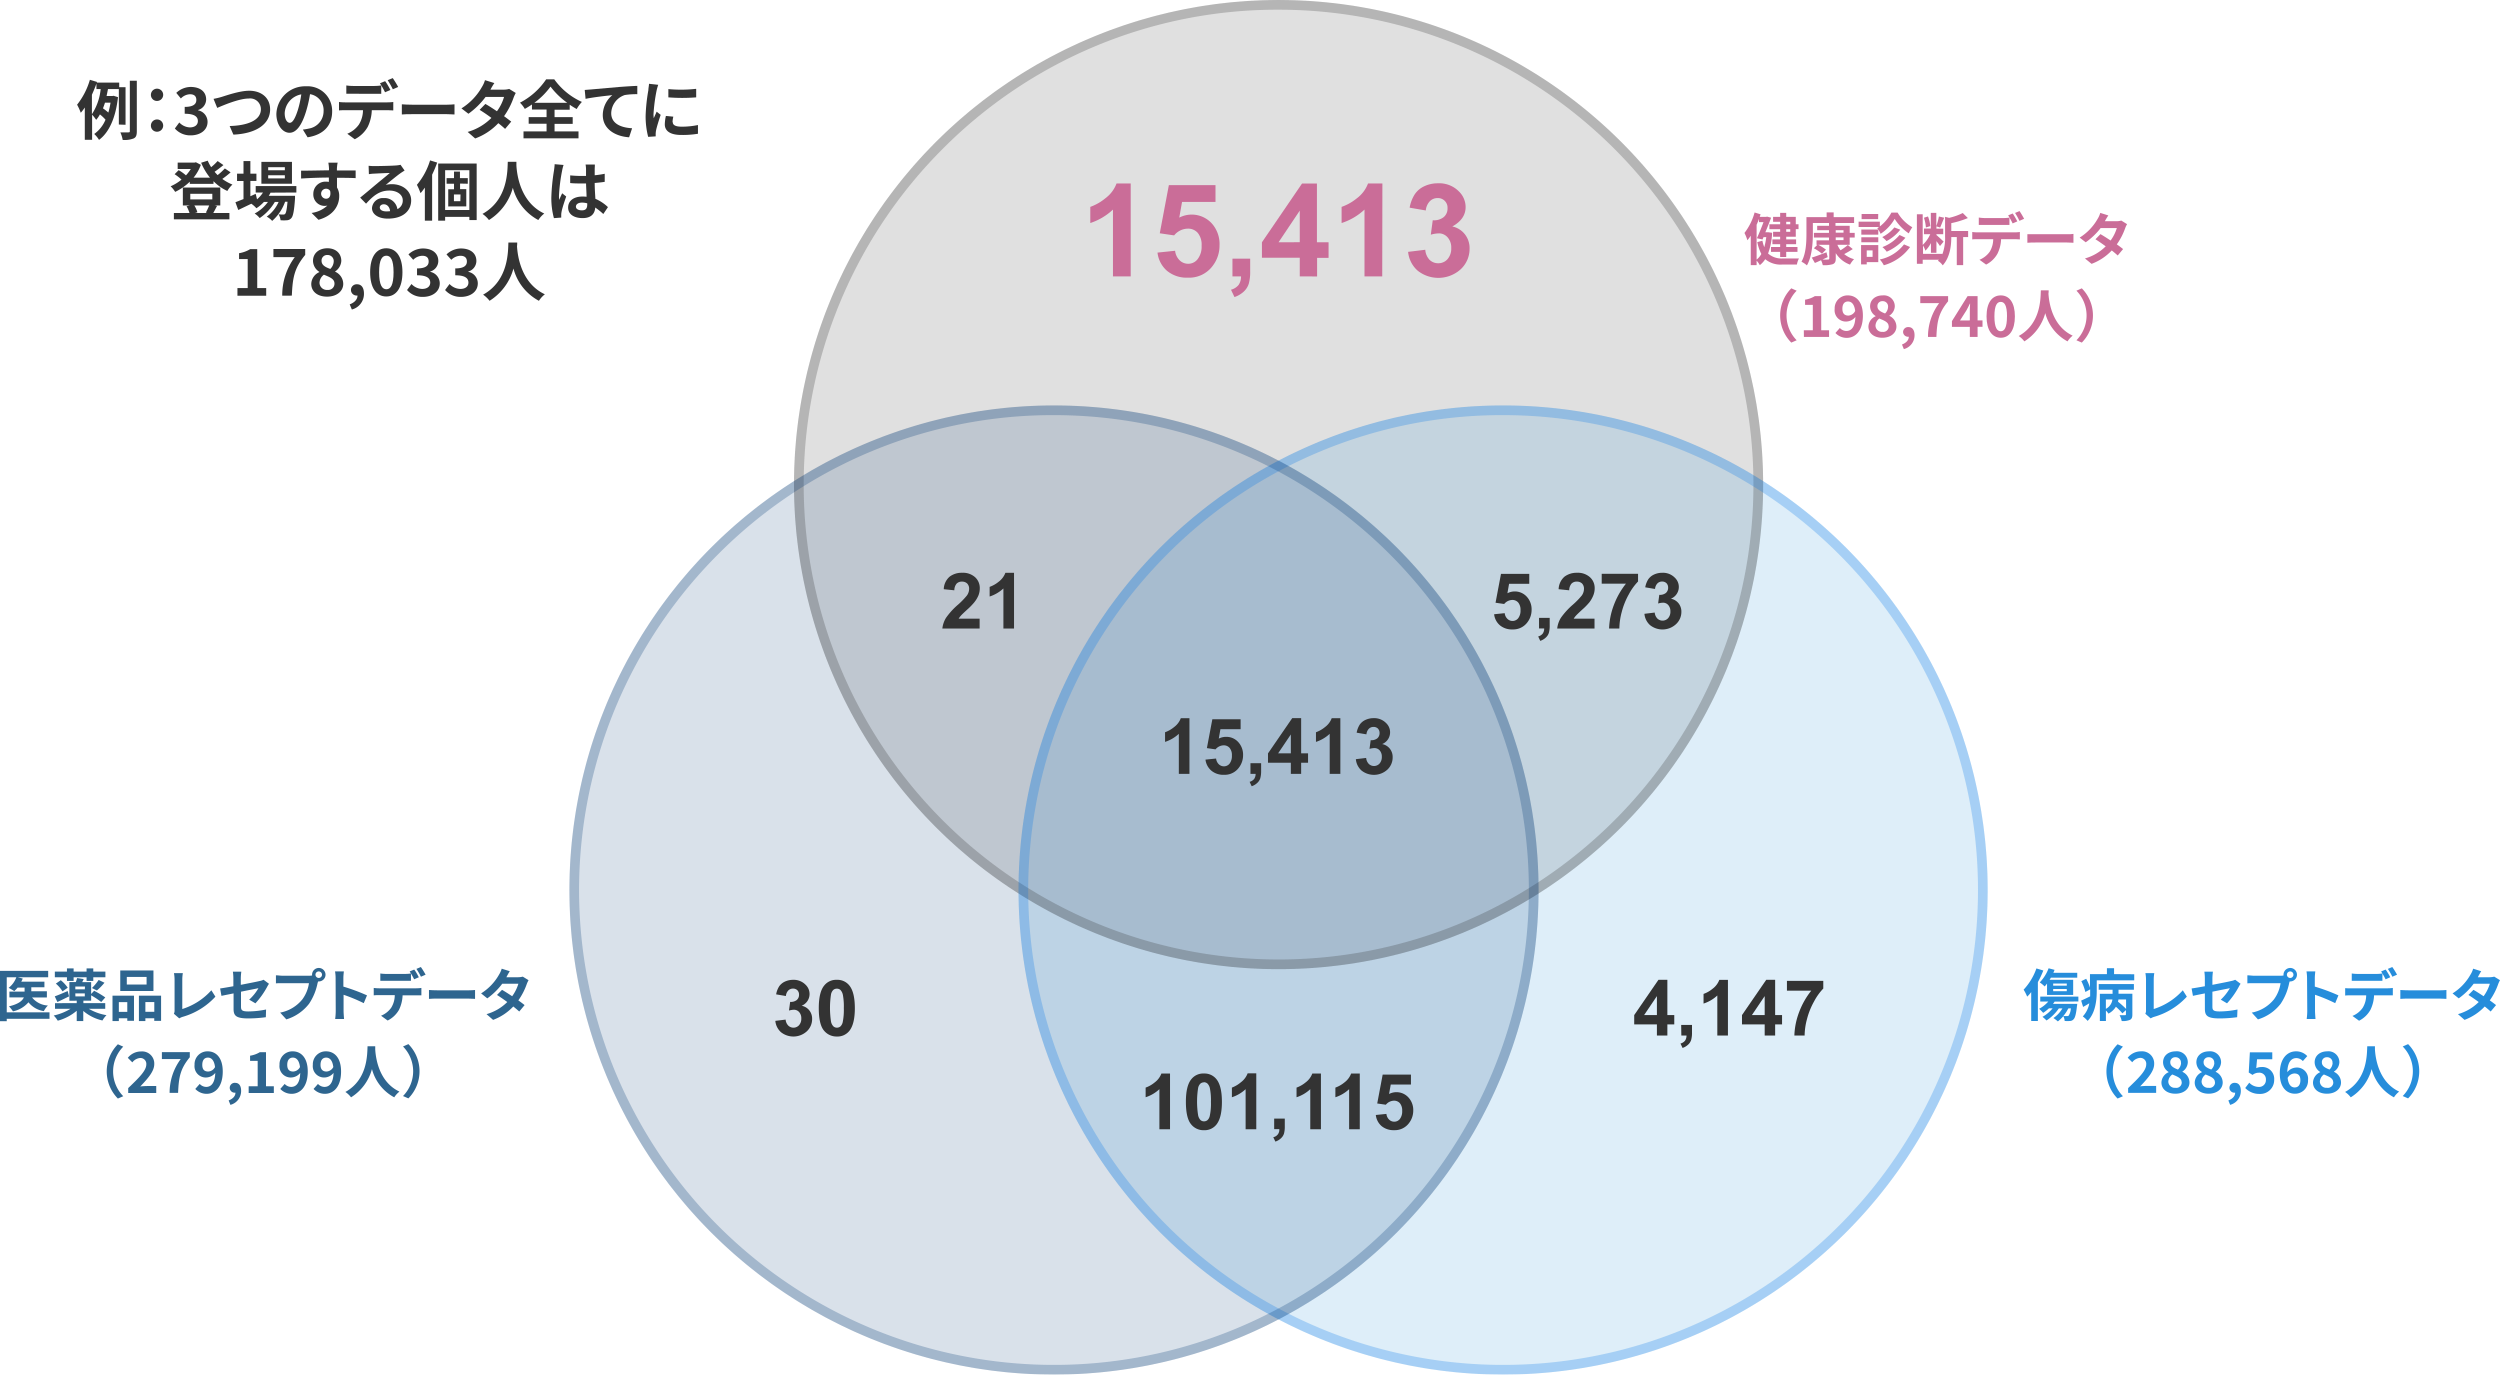 <svg xmlns="http://www.w3.org/2000/svg" viewBox="0 0 619.09 340.4"><defs><style>.cls-1{fill:#ca6d98;}.cls-2{fill:#2e658f;}.cls-3,.cls-6{fill:#268ddb;}.cls-4,.cls-5{fill:#333;}.cls-5,.cls-6,.cls-7{opacity:0.15;}.cls-10,.cls-7{fill:#003773;}.cls-8{opacity:0.25;}.cls-9{fill:#0074e7;}</style></defs><g id="レイヤー_2" data-name="レイヤー 2"><g id="contents"><path class="cls-1" d="M438.84,57.65a16.86,16.86,0,0,1-1,5.13A5,5,0,0,0,441.56,64c.64,0,3.15,0,3.93,0a5,5,0,0,0-.51,1.5h-3.51a5.94,5.94,0,0,1-4.34-1.32,5.79,5.79,0,0,1-1.34,1.48,5.77,5.77,0,0,0-.79-1.12v1.12h-1.45V58.37c-.27.4-.55.79-.83,1.13a10.72,10.72,0,0,0-.73-1.81,14.5,14.5,0,0,0,2.51-5.07l1.48.45-.21.63h1.59l.23-.06,1,.27c-.38,1.05-.9,2.35-1.43,3.61h.52l.25,0ZM435,64.29a4.43,4.43,0,0,0,1.17-1.4,11.25,11.25,0,0,1-1-2.93l1.26-.36a9.4,9.4,0,0,0,.47,1.61,17,17,0,0,0,.49-2.48h-.68l-.25.57L435.07,59c.55-1.21,1.18-2.75,1.64-4h-1.12V54.2c-.18.5-.38,1-.59,1.45Zm5.83-9.37h-1.75V53.71h1.75v-1h1.5v1h2.37v1.82h.68v1.22h-.68v1.87h-2.37v.66h2.45v1.2h-2.45v.69h2.79v1.2h-2.79v1.28h-1.5V62.37h-2.27v-1.2h2.27v-.69h-1.92v-1.2h1.92v-.66h-1.75V57.41h1.75v-.66h-2.66V55.53h2.66Zm1.5,0v.61h1v-.61Zm1,1.83h-1v.66h1Z"/><path class="cls-1" d="M455,60.62a6.35,6.35,0,0,0,.79,1.36,15.58,15.58,0,0,0,1.8-1.3l1.22,1c-.69.45-1.45.89-2.12,1.24a6.43,6.43,0,0,0,2.44,1.26,6.35,6.35,0,0,0-1,1.35,6.94,6.94,0,0,1-3.53-2.85V64c0,.83-.2,1.19-.74,1.42a7.24,7.24,0,0,1-2.48.24,5.53,5.53,0,0,0-.42-1.22c-.53.25-1.05.49-1.53.68l-.77-1.33c.93-.28,2.3-.79,3.64-1.31l.3,1.19c-.42.21-.86.4-1.28.6a12.29,12.29,0,0,0,1.35,0c.25,0,.32-.07.32-.29V60.62h-2.76a11.3,11.3,0,0,1,1.95,1.21l-1,1a12,12,0,0,0-2-1.35l.85-.84h-.19V59.51h3.08v-.68h-3.73V57.66h3.73V57H450V55.91h2.93v-.68h-4v2.6c0,2.27-.21,5.72-1.47,7.89a6.27,6.27,0,0,0-1.35-.91c1.15-2,1.23-4.92,1.23-7V53.77h5V52.59h1.74v1.18h5.06v1.46h-4.61v.68h3.52v1.75h1.24v1.17h-1.24v1.79Zm-.41-3h1.93V57h-1.93Zm0,1.85h1.93v-.68h-1.93Z"/><path class="cls-1" d="M469.91,52.64a10,10,0,0,0,3.65,3.64,9.64,9.64,0,0,0-.88,1.51,11.93,11.93,0,0,1-3.49-3.59,11,11,0,0,1-3.48,3.7,6.8,6.8,0,0,0-.83-1.4,3.12,3.12,0,0,0,.45-.29h-5.07V54.89h5.26v1.18a10.39,10.39,0,0,0,2.86-3.43Zm-4.78,12.28h-2.86v.55h-1.4V60.69h4.26Zm0-6.81h-4.2V56.84h4.2Zm-4.2.65h4.2V60h-4.2Zm4.16-4.49H461V53h4.12ZM462.27,62v1.61h1.45V62ZM473,61.17a12,12,0,0,1-6.5,4.52,6.26,6.26,0,0,0-1-1.43,10.17,10.17,0,0,0,6-3.74Zm-2.42-4.29a10.88,10.88,0,0,1-3.4,2.83,7.4,7.4,0,0,0-1.07-1,9,9,0,0,0,3-2.39Zm1.27,2a12.85,12.85,0,0,1-4.63,3.45,5.7,5.7,0,0,0-1.07-1.14,10.22,10.22,0,0,0,4.25-3Z"/><path class="cls-1" d="M487.38,58.71h-1.23v6.94h-1.58V58.71h-1.36c0,2.09-.31,5-2.12,7a4,4,0,0,0-1.19-1.13c.07-.09.16-.17.23-.26h-4v1h-1.44V53.06h1.44v7.59A8.21,8.21,0,0,0,478,58h-1.56v-1.4h1.7V52.72h1.36V56a15.33,15.33,0,0,0,.64-2.39l1.31.31c-.36.84-.72,1.82-1,2.43l-.92-.3v.58h1.68V58h-1.68v.2c.39.32,1.51,1.36,1.78,1.63l-.9,1.1c-.18-.29-.53-.77-.88-1.22V62.6h-1.36V60.19a7.68,7.68,0,0,1-1.37,1.89,6.83,6.83,0,0,0-.59-1.29v2.07h4.77V63a11.17,11.17,0,0,0,.69-4.41V53.69l1,.26a15.14,15.14,0,0,0,3.38-1.2L487.31,54a22.59,22.59,0,0,1-4.1,1.26v1.94h4.17Zm-10.46-2.38a9.88,9.88,0,0,0-.48-2.41l1-.32A8.5,8.5,0,0,1,478,56Z"/><path class="cls-1" d="M489.74,57.54h9.18a9.83,9.83,0,0,0,1.27-.09v1.83c-.35,0-.88-.05-1.27-.05h-3.38a8.7,8.7,0,0,1-.9,3.6,6.6,6.6,0,0,1-2.81,2.69l-1.64-1.19a5.74,5.74,0,0,0,2.54-2,6,6,0,0,0,.86-3.1h-3.85c-.4,0-.95,0-1.34.06V57.45A9.94,9.94,0,0,0,489.74,57.54ZM491.52,54h4.58a10.84,10.84,0,0,0,1.51-.11v1.81c-.47,0-1,0-1.51,0h-4.58c-.48,0-1.08,0-1.5,0V53.87A10.48,10.48,0,0,0,491.52,54Zm8,.84-1.12.49a18.05,18.05,0,0,0-1.11-2l1.13-.46C498.8,53.42,499.29,54.3,499.56,54.82Zm1.68-.64-1.12.49A16.27,16.27,0,0,0,499,52.73l1.11-.46A22.09,22.09,0,0,1,501.24,54.18Z"/><path class="cls-1" d="M504.3,58h7.53c.65,0,1.27,0,1.63-.08v2.2c-.33,0-1.05-.07-1.63-.07H504.3c-.8,0-1.73,0-2.25.07V58C502.55,58,503.57,58,504.3,58Z"/><path class="cls-1" d="M521.24,54.78h2.85a4.4,4.4,0,0,0,1.22-.16l1.43.89a6.09,6.09,0,0,0-.47,1,16.15,16.15,0,0,1-2.07,4c.6.43,1.15.84,1.55,1.17l-1.33,1.59c-.37-.35-.89-.79-1.47-1.25a13.25,13.25,0,0,1-5,3.32L516.31,64a11.75,11.75,0,0,0,5.14-3c-.91-.67-1.83-1.3-2.54-1.75l1.24-1.27c.74.42,1.63,1,2.51,1.58a10,10,0,0,0,1.54-3.09h-4A16.92,16.92,0,0,1,516.5,60L515,58.84a13.05,13.05,0,0,0,4.46-4.66,5.75,5.75,0,0,0,.64-1.46l2,.63A15.33,15.33,0,0,0,521.24,54.78Z"/><path class="cls-1" d="M443.59,71.4l1.33.59a8.75,8.75,0,0,0,0,12.27l-1.33.58a9.56,9.56,0,0,1,0-13.44Z"/><path class="cls-1" d="M446.69,81.78h2.23V75.49H447V74.21a6.53,6.53,0,0,0,2.41-.87H451v8.44h1.94v1.66h-6.23Z"/><path class="cls-1" d="M454.52,82.46l1.09-1.24a2.22,2.22,0,0,0,1.6.74c1.19,0,2.17-.87,2.25-3.47a3,3,0,0,1-2.13,1.13,2.79,2.79,0,0,1-3-3.12,3.19,3.19,0,0,1,3.26-3.35c2,0,3.73,1.5,3.73,5,0,3.85-1.92,5.52-4,5.52A3.81,3.81,0,0,1,454.52,82.46Zm3.21-4.31A2,2,0,0,0,459.41,77c-.21-1.69-.91-2.34-1.77-2.34s-1.4.59-1.4,1.8S456.81,78.15,457.73,78.15Z"/><path class="cls-1" d="M462.69,80.87a2.89,2.89,0,0,1,1.78-2.55v-.06a2.9,2.9,0,0,1-1.37-2.38c0-1.67,1.33-2.73,3.12-2.73a2.71,2.71,0,0,1,3,2.74,2.9,2.9,0,0,1-1.34,2.27v.07a2.92,2.92,0,0,1,1.74,2.64c0,1.57-1.39,2.77-3.49,2.77S462.69,82.49,462.69,80.87Zm5-.07c0-1-1-1.38-2.3-1.92a2.31,2.31,0,0,0-.95,1.76,1.59,1.59,0,0,0,1.74,1.54A1.35,1.35,0,0,0,467.72,80.8ZM467.55,76a1.3,1.3,0,0,0-1.37-1.42,1.19,1.19,0,0,0-1.26,1.27c0,.92.81,1.36,1.89,1.78A2.35,2.35,0,0,0,467.55,76Z"/><path class="cls-1" d="M471,85.31c1.1-.41,1.7-1.14,1.68-1.92h-.12a1.22,1.22,0,0,1-1.29-1.22A1.24,1.24,0,0,1,472.62,81c.95,0,1.49.76,1.49,2a3.53,3.53,0,0,1-2.65,3.45Z"/><path class="cls-1" d="M480.2,75.07h-4.67V73.34h6.89v1.27c-2.35,2.87-2.73,4.9-2.9,8.83h-2.08A13.85,13.85,0,0,1,480.2,75.07Z"/><path class="cls-1" d="M487.8,80.94h-4.43V79.52l3.87-6.18h2.48v6h1.22v1.59h-1.22v2.5H487.8Zm0-1.59v-2c0-.61,0-1.56.07-2.16h-.06c-.25.55-.53,1.06-.82,1.62l-1.62,2.55Z"/><path class="cls-1" d="M491.94,78.35c0-3.42,1.39-5.2,3.52-5.2s3.5,1.79,3.5,5.2-1.38,5.29-3.5,5.29S491.94,81.78,491.94,78.35Zm5.07,0c0-2.81-.66-3.59-1.55-3.59s-1.57.78-1.57,3.59.67,3.68,1.57,3.68S497,81.16,497,78.35Z"/><path class="cls-1" d="M507.32,71.9c0,.23,0,.51-.05.8.12,1.93.82,8,6,10.42A5.47,5.47,0,0,0,512,84.54a11.16,11.16,0,0,1-5.52-7,11.91,11.91,0,0,1-5.18,7,5.61,5.61,0,0,0-1.4-1.33c5.59-3.1,5.39-9.46,5.49-11.31Z"/><path class="cls-1" d="M515.53,84.84l-1.33-.58a8.75,8.75,0,0,0,0-12.27l1.33-.59a9.56,9.56,0,0,1,0,13.44Z"/><path class="cls-2" d="M12.26,252.29H1.67v.59H0V240.42H11.93V242H4.36l1.27.32a5.4,5.4,0,0,1-.36.77H11v1.39H7.75v1h3.86V247H7.93a5.35,5.35,0,0,0,3.93,2,5.35,5.35,0,0,0-1,1.39,6,6,0,0,1-3.81-2.19,6.94,6.94,0,0,1-3.84,2.25,6.85,6.85,0,0,0-1-1.24c2.38-.56,3.33-1.38,3.7-2.22H2.33v-1.43H6.09v-1H4.36a7.07,7.07,0,0,1-.83.88,11.76,11.76,0,0,0-1.39-.81A5.85,5.85,0,0,0,4.05,242H1.67v8.69H12.26Z"/><path class="cls-2" d="M22,249.82a12.57,12.57,0,0,0,4.37,1.57,6.37,6.37,0,0,0-1,1.32,11,11,0,0,1-4.75-2.37v2.51H19V250.3a12.1,12.1,0,0,1-4.7,2.46,6.58,6.58,0,0,0-1-1.28,13.62,13.62,0,0,0,4.16-1.66H13.62v-1.4H19v-.61H17.18V243.2h1.6c.12-.35.25-.72.32-1l1.62.25c-.12.27-.25.52-.36.76h2.21v2.94l.74-.8A23.12,23.12,0,0,1,26.07,247l-1,1.13a20.07,20.07,0,0,0-2.5-1.65v1.32H20.65v.61h5.41v1.4Zm-4.9-3.08c-1,.48-2,1-2.89,1.39l-.65-1.4c.82-.28,2-.8,3.2-1.31ZM16.58,242h-3v-1.4h3v-.79h1.65v.79h3.21v-.79H23.1v.79h3V242h-3v.91H21.44V242H18.23v.91H16.58Zm-1.53.74a8.61,8.61,0,0,1,1.72,1.85l-1.29.91a8,8,0,0,0-1.65-1.92Zm6,1.56H18.65V245H21Zm-2.38,2.45H21V246H18.65Zm4.1-2.08a12,12,0,0,0,1.66-2l1.44.69A15.31,15.31,0,0,1,24,245.28Z"/><path class="cls-2" d="M27.86,246.56h5.32v6.23H31.52v-.63H29.43v.7H27.86Zm1.57,1.6v2.41h2.09v-2.41ZM38,245.4H29.78v-5.07H38Zm-1.7-3.48h-4.9v1.89h4.9Zm3.59,4.64v6.25H38.2v-.65H36v.7h-1.6v-6.3Zm-1.68,4v-2.41H36v2.41Z"/><path class="cls-2" d="M43.23,250.17v-7.59a9.47,9.47,0,0,0-.15-1.6h2.2a9.61,9.61,0,0,0-.14,1.6v7.29a16.17,16.17,0,0,0,7.2-4.64l1,1.58a17.48,17.48,0,0,1-8.12,5,3.54,3.54,0,0,0-.83.38l-1.33-1.15A1.79,1.79,0,0,0,43.23,250.17Z"/><path class="cls-2" d="M57.84,246c-1.25.25-2.36.47-3,.61l-.33-1.83c.66-.09,1.89-.3,3.28-.55v-2a12.07,12.07,0,0,0-.12-1.61h2.09a13.63,13.63,0,0,0-.13,1.61v1.65c2-.39,4-.78,4.64-.94a3.92,3.92,0,0,0,1-.32l1.34,1a6.81,6.81,0,0,0-.46.77,20.07,20.07,0,0,1-2.9,4.07l-1.54-.91A11.89,11.89,0,0,0,64,244.71c-.43.1-2.33.46-4.32.87v3.71c0,.87.26,1.18,1.8,1.18a22.91,22.91,0,0,0,4.41-.48l-.06,1.91a34.38,34.38,0,0,1-4.34.3c-3.19,0-3.65-.77-3.65-2.42Z"/><path class="cls-2" d="M78.94,239.7a1.67,1.67,0,0,1,0,3.34h-.19c0,.15-.07.29-.11.42a14.1,14.1,0,0,1-2.1,5.1,11.25,11.25,0,0,1-5.63,3.88l-1.53-1.68a9.27,9.27,0,0,0,5.5-3.29,8.86,8.86,0,0,0,1.63-4H70c-.64,0-1.32,0-1.67.05v-2c.41,0,1.21.11,1.67.11h6.49a4.91,4.91,0,0,0,.79-.06,2.11,2.11,0,0,1,0-.26A1.68,1.68,0,0,1,78.94,239.7Zm0,2.48a.81.81,0,1,0-.82-.8A.82.82,0,0,0,78.94,242.18Z"/><path class="cls-2" d="M83.11,242.24a10.58,10.58,0,0,0-.14-1.68h2.18c-.05.49-.12,1.11-.12,1.68v2.08a46.77,46.77,0,0,1,5.85,2.17l-.8,1.93a40,40,0,0,0-5-2.08v4c0,.41.07,1.39.12,2H83a16.14,16.14,0,0,0,.14-2Z"/><path class="cls-2" d="M93.9,244.74h9.17a10,10,0,0,0,1.28-.09v1.83c-.35,0-.88,0-1.28,0H99.7a9,9,0,0,1-.9,3.6A6.66,6.66,0,0,1,96,252.72l-1.64-1.19a5.71,5.71,0,0,0,2.53-2,6,6,0,0,0,.87-3.1H93.9c-.41,0-1,0-1.35.06v-1.84A10,10,0,0,0,93.9,244.74Zm1.78-3.56h4.58a11.07,11.07,0,0,0,1.51-.11v1.81c-.48,0-1,0-1.51,0H95.68c-.48,0-1.08,0-1.5,0v-1.81A10.48,10.48,0,0,0,95.68,241.18Zm8,.84-1.12.49a19.91,19.91,0,0,0-1.11-1.95l1.12-.46C103,240.62,103.45,241.5,103.72,242Zm1.68-.64-1.12.49a17.76,17.76,0,0,0-1.12-1.94l1.1-.46A20,20,0,0,1,105.4,241.38Z"/><path class="cls-2" d="M108.46,245.24H116c.66,0,1.28-.05,1.64-.08v2.2c-.33,0-1.05-.07-1.64-.07h-7.52c-.8,0-1.74,0-2.25.07v-2.2C106.71,245.2,107.73,245.24,108.46,245.24Z"/><path class="cls-2" d="M125.4,242h2.85a4.7,4.7,0,0,0,1.21-.15l1.43.88a7.08,7.08,0,0,0-.46,1,16.15,16.15,0,0,1-2.07,4c.6.43,1.15.84,1.55,1.17l-1.33,1.59c-.38-.35-.9-.79-1.47-1.25a13.25,13.25,0,0,1-5,3.32l-1.63-1.42a11.81,11.81,0,0,0,5.14-3c-.91-.67-1.83-1.3-2.55-1.75l1.25-1.27c.74.42,1.62,1,2.51,1.58a10.21,10.21,0,0,0,1.54-3.09h-4a16.75,16.75,0,0,1-3.7,3.62L119.14,246a13,13,0,0,0,4.45-4.66,5.76,5.76,0,0,0,.65-1.46l2,.63A15.33,15.33,0,0,0,125.4,242Z"/><path class="cls-2" d="M29.19,258.6l1.33.59a8.75,8.75,0,0,0,0,12.27l-1.33.58a9.56,9.56,0,0,1,0-13.44Z"/><path class="cls-2" d="M31.75,269.45c2.7-2.57,4.48-4.34,4.48-5.84A1.46,1.46,0,0,0,34.67,262a2.75,2.75,0,0,0-1.9,1.08l-1.12-1.12a4.16,4.16,0,0,1,3.29-1.58,3,3,0,0,1,3.26,3.15c0,1.77-1.62,3.59-3.47,5.52a16.51,16.51,0,0,1,1.69-.11h2.27v1.73H31.75Z"/><path class="cls-2" d="M44.75,262.27H40.09v-1.73H47v1.27c-2.35,2.87-2.73,4.9-2.9,8.83H42A14,14,0,0,1,44.75,262.27Z"/><path class="cls-2" d="M48.36,269.66l1.1-1.24a2.22,2.22,0,0,0,1.59.74c1.19,0,2.17-.87,2.26-3.47a3,3,0,0,1-2.13,1.13,2.79,2.79,0,0,1-3-3.12,3.19,3.19,0,0,1,3.26-3.35c2,0,3.72,1.5,3.72,5,0,3.85-1.91,5.52-4,5.52A3.84,3.84,0,0,1,48.36,269.66Zm3.21-4.31a2,2,0,0,0,1.68-1.11c-.21-1.69-.91-2.34-1.76-2.34s-1.4.59-1.4,1.8S50.66,265.35,51.57,265.35Z"/><path class="cls-2" d="M56.62,272.51c1.1-.41,1.7-1.14,1.68-1.92h-.12a1.22,1.22,0,0,1-1.29-1.22,1.24,1.24,0,0,1,1.33-1.22c1,0,1.49.76,1.49,2a3.53,3.53,0,0,1-2.65,3.45Z"/><path class="cls-2" d="M61.58,269h2.23v-6.29H61.93v-1.28a6.53,6.53,0,0,0,2.41-.87h1.53V269h1.94v1.66H61.58Z"/><path class="cls-2" d="M69.41,269.66l1.09-1.24a2.22,2.22,0,0,0,1.59.74c1.2,0,2.18-.87,2.26-3.47a3,3,0,0,1-2.13,1.13,2.79,2.79,0,0,1-3-3.12,3.19,3.19,0,0,1,3.26-3.35c2,0,3.73,1.5,3.73,5,0,3.85-1.92,5.52-4,5.52A3.81,3.81,0,0,1,69.41,269.66Zm3.2-4.31a2,2,0,0,0,1.68-1.11c-.21-1.69-.91-2.34-1.76-2.34s-1.4.59-1.4,1.8S71.7,265.35,72.61,265.35Z"/><path class="cls-2" d="M77.65,269.66l1.09-1.24a2.26,2.26,0,0,0,1.6.74c1.19,0,2.17-.87,2.26-3.47a3,3,0,0,1-2.13,1.13,2.8,2.8,0,0,1-3-3.12,3.2,3.2,0,0,1,3.27-3.35c2,0,3.72,1.5,3.72,5,0,3.85-1.92,5.52-4,5.52A3.82,3.82,0,0,1,77.65,269.66Zm3.21-4.31a2,2,0,0,0,1.68-1.11c-.21-1.69-.91-2.34-1.76-2.34s-1.41.59-1.41,1.8S80,265.35,80.86,265.35Z"/><path class="cls-2" d="M92.92,259.1c0,.23,0,.51,0,.8.12,1.93.82,8,6,10.42a5.47,5.47,0,0,0-1.29,1.42,11.16,11.16,0,0,1-5.52-7,11.91,11.91,0,0,1-5.18,7,5.61,5.61,0,0,0-1.4-1.33c5.59-3.1,5.39-9.46,5.49-11.31Z"/><path class="cls-2" d="M101.13,272l-1.33-.58a8.75,8.75,0,0,0,0-12.27l1.33-.59a9.56,9.56,0,0,1,0,13.44Z"/><path class="cls-3" d="M506,240.33a23.39,23.39,0,0,1-1.35,2.88v9.62H503v-7.15c-.31.4-.63.78-1,1.12a10.75,10.75,0,0,0-.88-1.72,14.87,14.87,0,0,0,3.17-5.26Zm2.8,7.71a5.23,5.23,0,0,1-.41.55h6s0,.36-.06.56c-.22,2-.48,2.91-.84,3.26a1.21,1.21,0,0,1-.88.42,9,9,0,0,1-1.32,0,3,3,0,0,0-.34-1.19,9.1,9.1,0,0,1-1.35,1.3,10.29,10.29,0,0,0-1.1-.84,7.2,7.2,0,0,0,2.23-2.39h-.88a11.08,11.08,0,0,1-3.06,3,8.19,8.19,0,0,0-1-.9,8.66,8.66,0,0,0,2.51-2.11h-.91a10.31,10.31,0,0,1-1.43,1.12,9.33,9.33,0,0,0-1-1,8.1,8.1,0,0,0,2.28-1.81h-2v-1.21h9.44V248Zm-1.88-4.48a6.31,6.31,0,0,1-.59.72,7.67,7.67,0,0,0-1.22-1,10,10,0,0,0,2.2-3.5l1.47.39c-.09.24-.19.49-.3.73h5.92v1.21h-6.53c-.11.18-.21.36-.32.53h5.84v3.74h-6.47Zm1.52.52h3.37v-.52h-3.37Zm0,1.37h3.37v-.54h-3.37Zm3.74,4.28a9.35,9.35,0,0,1-1.24,1.89c.42,0,.77,0,.94,0a.51.51,0,0,0,.41-.13,3.59,3.59,0,0,0,.52-1.8Z"/><path class="cls-3" d="M528.51,241.26v1.5h-9.28v2.68c0,2.24-.33,5.45-2.26,7.37a6.91,6.91,0,0,0-1.19-1.11,6.41,6.41,0,0,0,1.61-3.25c-.52.31-1,.62-1.54.9l-.48-1.57c.58-.25,1.39-.63,2.23-1.05,0-.45,0-.88,0-1.31V245l-1.19.65a12.43,12.43,0,0,0-1-2.68l1.2-.59a10.25,10.25,0,0,1,.94,2.22v-3.37h4.2v-1.47h1.77v1.47Zm-8.79,2.43h8.71v1.4h-3.81v1h3.43v5.14c0,.71-.14,1.1-.64,1.34a4.51,4.51,0,0,1-2,.27,5,5,0,0,0-.53-1.44c.56,0,1.18,0,1.34,0s.24-.06.24-.21v-1.05l-.88.8a14.22,14.22,0,0,0-1.61-1.64,4.73,4.73,0,0,1-1.84,1.71,4,4,0,0,0-.63-.76v2.59H520V246.1h3.15v-1h-3.44Zm1.77,6.13a3,3,0,0,0,1.62-2.32h-1.62Zm5-2.32h-1.89a5.48,5.48,0,0,1-.1.56,22.62,22.62,0,0,1,2,1.79Z"/><path class="cls-3" d="M531.43,250.17v-7.59a9.47,9.47,0,0,0-.15-1.6h2.2a9.61,9.61,0,0,0-.14,1.6v7.29a16.12,16.12,0,0,0,7.2-4.64l1,1.58a17.48,17.48,0,0,1-8.12,5,3.54,3.54,0,0,0-.83.38l-1.33-1.15A1.79,1.79,0,0,0,531.43,250.17Z"/><path class="cls-3" d="M546,246c-1.25.25-2.36.47-2.95.61l-.33-1.83c.66-.09,1.89-.3,3.28-.55v-2a12.07,12.07,0,0,0-.12-1.61H548a16.15,16.15,0,0,0-.13,1.61v1.65c2-.39,4-.78,4.64-.94a3.92,3.92,0,0,0,1-.32l1.34,1a6.81,6.81,0,0,0-.46.77,20.07,20.07,0,0,1-2.9,4.07l-1.54-.91a11.89,11.89,0,0,0,2.24-2.84c-.43.1-2.33.46-4.32.87v3.71c0,.87.26,1.18,1.8,1.18a22.91,22.91,0,0,0,4.41-.48L554,251.9a34.38,34.38,0,0,1-4.34.3c-3.19,0-3.65-.77-3.65-2.42Z"/><path class="cls-3" d="M567.14,239.7a1.67,1.67,0,0,1,0,3.34H567c-.05.15-.08.29-.12.42a14.1,14.1,0,0,1-2.1,5.1,11.25,11.25,0,0,1-5.63,3.88l-1.53-1.68a9.27,9.27,0,0,0,5.5-3.29,8.86,8.86,0,0,0,1.63-4H558.2c-.64,0-1.32,0-1.67.05v-2c.41,0,1.21.11,1.67.11h6.49a4.91,4.91,0,0,0,.79-.06,2.11,2.11,0,0,1,0-.26A1.68,1.68,0,0,1,567.14,239.7Zm0,2.48a.81.81,0,1,0-.82-.8A.82.82,0,0,0,567.14,242.18Z"/><path class="cls-3" d="M571.31,242.24a10.58,10.58,0,0,0-.14-1.68h2.18c-.05.49-.12,1.11-.12,1.68v2.08a46.77,46.77,0,0,1,5.85,2.17l-.8,1.93a40,40,0,0,0-5-2.08v4c0,.41.07,1.39.12,2h-2.18a16.14,16.14,0,0,0,.14-2Z"/><path class="cls-3" d="M582.1,244.74h9.17a10,10,0,0,0,1.28-.09v1.83c-.35,0-.88,0-1.28,0H587.9a8.86,8.86,0,0,1-.9,3.6,6.66,6.66,0,0,1-2.81,2.69l-1.64-1.19a5.71,5.71,0,0,0,2.53-2,5.92,5.92,0,0,0,.87-3.1H582.1c-.41,0-1,0-1.35.06v-1.84A10.09,10.09,0,0,0,582.1,244.74Zm1.78-3.56h4.58a11,11,0,0,0,1.51-.11v1.81c-.47,0-1,0-1.51,0h-4.58c-.48,0-1.08,0-1.5,0v-1.81A10.48,10.48,0,0,0,583.88,241.18Zm8,.84-1.12.49a19.91,19.91,0,0,0-1.11-1.95l1.12-.46C591.16,240.62,591.65,241.5,591.92,242Zm1.68-.64-1.12.49a17.76,17.76,0,0,0-1.12-1.94l1.1-.46A20,20,0,0,1,593.6,241.38Z"/><path class="cls-3" d="M596.66,245.24h7.52c.66,0,1.28-.05,1.64-.08v2.2c-.33,0-1.05-.07-1.64-.07h-7.52c-.8,0-1.74,0-2.25.07v-2.2C594.91,245.2,595.93,245.24,596.66,245.24Z"/><path class="cls-3" d="M613.6,242h2.85a4.7,4.7,0,0,0,1.21-.15l1.43.88a7.08,7.08,0,0,0-.46,1,16.15,16.15,0,0,1-2.07,4c.6.43,1.15.84,1.55,1.17l-1.33,1.59c-.38-.35-.9-.79-1.47-1.25a13.25,13.25,0,0,1-5,3.32l-1.63-1.42a11.81,11.81,0,0,0,5.14-3c-.91-.67-1.83-1.3-2.55-1.75l1.25-1.27c.74.42,1.62,1,2.51,1.58a10,10,0,0,0,1.54-3.09h-4a16.75,16.75,0,0,1-3.7,3.62L607.34,246a13,13,0,0,0,4.45-4.66,5.76,5.76,0,0,0,.65-1.46l2,.63A15.33,15.33,0,0,0,613.6,242Z"/><path class="cls-3" d="M524.39,258.6l1.33.59a8.75,8.75,0,0,0,0,12.27l-1.33.58a9.56,9.56,0,0,1,0-13.44Z"/><path class="cls-3" d="M527,269.45c2.7-2.57,4.48-4.34,4.48-5.84a1.46,1.46,0,0,0-1.56-1.64,2.75,2.75,0,0,0-1.9,1.08l-1.12-1.12a4.16,4.16,0,0,1,3.29-1.58,3,3,0,0,1,3.26,3.15c0,1.77-1.62,3.59-3.47,5.52a16.51,16.51,0,0,1,1.69-.11h2.27v1.73H527Z"/><path class="cls-3" d="M535.25,268.07a2.88,2.88,0,0,1,1.78-2.55v-.06a2.88,2.88,0,0,1-1.38-2.38c0-1.67,1.33-2.73,3.13-2.73a2.71,2.71,0,0,1,3,2.74,2.89,2.89,0,0,1-1.33,2.27v.07a2.92,2.92,0,0,1,1.74,2.64c0,1.57-1.39,2.77-3.49,2.77S535.25,269.69,535.25,268.07Zm5-.07c0-1-1-1.38-2.3-1.92a2.28,2.28,0,0,0-1,1.76,1.58,1.58,0,0,0,1.73,1.54A1.35,1.35,0,0,0,540.28,268Zm-.17-4.77a1.3,1.3,0,0,0-1.37-1.42,1.2,1.2,0,0,0-1.27,1.27c0,.92.82,1.36,1.9,1.78A2.4,2.4,0,0,0,540.11,263.23Z"/><path class="cls-3" d="M543.49,268.07a2.89,2.89,0,0,1,1.78-2.55v-.06a2.89,2.89,0,0,1-1.37-2.38c0-1.67,1.33-2.73,3.12-2.73a2.71,2.71,0,0,1,3,2.74,2.9,2.9,0,0,1-1.34,2.27v.07a2.92,2.92,0,0,1,1.74,2.64c0,1.57-1.39,2.77-3.49,2.77S543.49,269.69,543.49,268.07Zm5-.07c0-1-1-1.38-2.3-1.92a2.31,2.31,0,0,0-1,1.76,1.59,1.59,0,0,0,1.74,1.54A1.35,1.35,0,0,0,548.52,268Zm-.17-4.77a1.3,1.3,0,0,0-1.37-1.42,1.19,1.19,0,0,0-1.26,1.27c0,.92.81,1.36,1.89,1.78A2.35,2.35,0,0,0,548.35,263.23Z"/><path class="cls-3" d="M551.82,272.51c1.1-.41,1.7-1.14,1.68-1.92h-.12a1.22,1.22,0,0,1-1.29-1.22,1.24,1.24,0,0,1,1.33-1.22c1,0,1.49.76,1.49,2a3.53,3.53,0,0,1-2.65,3.45Z"/><path class="cls-3" d="M556,269.43l1-1.32a3.23,3.23,0,0,0,2.28,1.05,1.68,1.68,0,0,0,1.84-1.77,1.62,1.62,0,0,0-1.76-1.75,2.49,2.49,0,0,0-1.55.55l-.94-.6.28-5h5.55v1.73h-3.77l-.2,2.2a2.82,2.82,0,0,1,1.25-.28,2.93,2.93,0,0,1,3.19,3.14,3.44,3.44,0,0,1-3.62,3.51A4.72,4.72,0,0,1,556,269.43Z"/><path class="cls-3" d="M564.56,265.87c0-3.85,1.92-5.52,4-5.52a3.75,3.75,0,0,1,2.8,1.18l-1.09,1.23a2.26,2.26,0,0,0-1.59-.74c-1.2,0-2.18.88-2.26,3.48a3,3,0,0,1,2.13-1.13,2.78,2.78,0,0,1,3,3.11,3.19,3.19,0,0,1-3.26,3.36C566.33,270.84,564.56,269.33,564.56,265.87Zm1.94,1.06c.19,1.71.89,2.36,1.75,2.36s1.41-.61,1.41-1.81-.59-1.65-1.48-1.65A2,2,0,0,0,566.5,266.93Z"/><path class="cls-3" d="M572.78,268.07a2.89,2.89,0,0,1,1.78-2.55v-.06a2.89,2.89,0,0,1-1.37-2.38c0-1.67,1.33-2.73,3.12-2.73a2.7,2.7,0,0,1,3,2.74,2.89,2.89,0,0,1-1.33,2.27v.07a2.92,2.92,0,0,1,1.74,2.64c0,1.57-1.39,2.77-3.49,2.77S572.78,269.69,572.78,268.07Zm5-.07c0-1-1-1.38-2.3-1.92a2.31,2.31,0,0,0-1,1.76,1.59,1.59,0,0,0,1.74,1.54A1.35,1.35,0,0,0,577.81,268Zm-.17-4.77a1.3,1.3,0,0,0-1.37-1.42,1.19,1.19,0,0,0-1.26,1.27c0,.92.81,1.36,1.89,1.78A2.35,2.35,0,0,0,577.64,263.23Z"/><path class="cls-3" d="M588.12,259.1c0,.23,0,.51,0,.8.12,1.93.82,8,6,10.42a5.47,5.47,0,0,0-1.29,1.42,11.16,11.16,0,0,1-5.52-7,11.91,11.91,0,0,1-5.18,7,5.61,5.61,0,0,0-1.4-1.33c5.59-3.1,5.39-9.46,5.49-11.31Z"/><path class="cls-3" d="M596.33,272l-1.33-.58a8.75,8.75,0,0,0,0-12.27l1.33-.59a9.56,9.56,0,0,1,0,13.44Z"/><path class="cls-4" d="M29.43,30.84V22.06H26.74c-.11.56-.22,1.15-.35,1.72h1.42l.31-.06,1.1.34c-.57,5.17-2.25,8.78-4.7,10.58a6.6,6.6,0,0,0-1.19-1.46,8.22,8.22,0,0,0,2.8-3.54,10.43,10.43,0,0,0-1.39-1.31,6.87,6.87,0,0,1-.93,1.35,9.64,9.64,0,0,0-1-1.28v6.22H21v-8a11.79,11.79,0,0,1-1,1.31,13.23,13.23,0,0,0-.91-2,18,18,0,0,0,3.17-6.17l1.76.53-.05.16h5.55v1.14h1.57v9.31Zm-6.67-2.56a13.86,13.86,0,0,0,2.17-6.22H23.88V20.7c-.32.92-.71,1.85-1.12,2.76ZM26,25.43c-.16.48-.32.95-.5,1.4a13.1,13.1,0,0,1,1.33,1.05,19.77,19.77,0,0,0,.54-2.45ZM33.88,20V32.48c0,1-.17,1.5-.77,1.8a6.21,6.21,0,0,1-2.73.37,7.31,7.31,0,0,0-.58-1.87c.86,0,1.68,0,2,0s.35-.08.35-.35V20Z"/><path class="cls-4" d="M37.37,23.5A1.52,1.52,0,1,1,38.89,25,1.49,1.49,0,0,1,37.37,23.5Zm0,7.63a1.52,1.52,0,1,1,1.52,1.49A1.49,1.49,0,0,1,37.37,31.13Z"/><path class="cls-4" d="M43.3,31.82l1.1-1.49A3.77,3.77,0,0,0,47,31.55c1.21,0,2-.58,2-1.57s-.69-1.81-3.26-1.81v-1.7c2.17,0,2.88-.72,2.88-1.71s-.58-1.42-1.59-1.42a3.26,3.26,0,0,0-2.24,1.05L43.65,23a5.31,5.31,0,0,1,3.55-1.47c2.29,0,3.85,1.12,3.85,3.11a2.74,2.74,0,0,1-2,2.6v.08a2.91,2.91,0,0,1,2.35,2.85c0,2.12-1.9,3.35-4.16,3.35A5.05,5.05,0,0,1,43.3,31.82Z"/><path class="cls-4" d="M54.88,24c1.24-.38,4.5-1.53,6.84-1.53,2.9,0,5.17,1.66,5.17,4.62,0,3.64-3.46,6-9.09,6.25l-.93-2.13c4.34-.12,7.73-1.36,7.73-4.15a2.64,2.64,0,0,0-3-2.66c-2.35,0-6.15,1.6-7.81,2.32l-.91-2.24A18.67,18.67,0,0,0,54.88,24Z"/><path class="cls-4" d="M76.17,34,75,32.09a12.9,12.9,0,0,0,1.48-.25,4.35,4.35,0,0,0,3.65-4.29,4,4,0,0,0-3.36-4.23,31.11,31.11,0,0,1-1,4.34c-1,3.23-2.33,5.22-4.08,5.22s-3.25-2-3.25-4.66a7.11,7.11,0,0,1,7.35-6.85,6.09,6.09,0,0,1,6.46,6.24C82.26,31,80.2,33.37,76.17,34Zm-4.41-3.59c.68,0,1.3-1,2-3.17a25.19,25.19,0,0,0,.85-3.87A5,5,0,0,0,70.5,28C70.5,29.63,71.14,30.41,71.76,30.41Z"/><path class="cls-4" d="M85.45,25.35H95.93a13,13,0,0,0,1.46-.09v2.08c-.4,0-1-.05-1.46-.05H92.07a10.13,10.13,0,0,1-1,4.11,7.63,7.63,0,0,1-3.22,3.08L86,33.12a6.64,6.64,0,0,0,2.89-2.29,6.89,6.89,0,0,0,1-3.54h-4.4c-.47,0-1.09,0-1.54.06V25.26A13,13,0,0,0,85.45,25.35Zm2-4.06h5.23a12.47,12.47,0,0,0,1.73-.13v2.06c-.54,0-1.17,0-1.73,0H87.48c-.55,0-1.23,0-1.72,0V21.16A12.1,12.1,0,0,0,87.48,21.29Zm9.19,1-1.29.56a19.61,19.61,0,0,0-1.26-2.23l1.28-.52C95.8,20.65,96.36,21.66,96.67,22.25Zm1.92-.74-1.28.56A20.16,20.16,0,0,0,96,19.86l1.26-.52A23.44,23.44,0,0,1,98.59,21.51Z"/><path class="cls-4" d="M102.08,25.93h8.6c.75,0,1.46-.06,1.87-.1v2.52c-.38,0-1.2-.08-1.87-.08h-8.6c-.91,0-2,0-2.57.08V25.83C100.08,25.88,101.25,25.93,102.08,25.93Z"/><path class="cls-4" d="M121.45,22.2h3.25a4.79,4.79,0,0,0,1.39-.18l1.63,1a9.39,9.39,0,0,0-.53,1.14,18.08,18.08,0,0,1-2.37,4.61c.69.5,1.32,1,1.78,1.34l-1.52,1.81c-.43-.4-1-.89-1.68-1.42a15,15,0,0,1-5.73,3.79l-1.86-1.62a13.53,13.53,0,0,0,5.88-3.47c-1-.77-2.1-1.49-2.92-2l1.43-1.46c.85.48,1.86,1.14,2.86,1.81A11.16,11.16,0,0,0,124.82,24h-4.57A19.35,19.35,0,0,1,116,28.17l-1.73-1.33a14.77,14.77,0,0,0,5.09-5.33,6.67,6.67,0,0,0,.74-1.66l2.32.72A17,17,0,0,0,121.45,22.2Z"/><path class="cls-4" d="M137.33,32.54h5.93v1.71H129.64V32.54h5.71v-1.9h-4.43V29h4.43V27.13h-3.62V25.87c-.57.4-1.17.76-1.77,1.1a7.06,7.06,0,0,0-1.2-1.54,17.42,17.42,0,0,0,6.49-5.79h2a17,17,0,0,0,6.85,5.6A9.42,9.42,0,0,0,142.81,27a20.28,20.28,0,0,1-1.73-1.07v1.25h-3.75V29h4.49v1.67h-4.49Zm3.13-7.09a19,19,0,0,1-4.13-4,18.58,18.58,0,0,1-4,4Z"/><path class="cls-4" d="M146.39,22.15l6.9-.61c1.65-.12,3.41-.24,4.53-.27v2.05a18.81,18.81,0,0,0-3.09.21,4.87,4.87,0,0,0-3.37,4.5c0,2.62,2.46,3.58,5.17,3.73L155.79,34c-3.35-.22-6.52-2-6.52-5.49a6.46,6.46,0,0,1,2.37-4.95c-1.51.16-4.77.52-6.63.92l-.21-2.2C145.44,22.22,146.07,22.18,146.39,22.15Z"/><path class="cls-4" d="M162.6,22.41a42,42,0,0,0-.77,5.87,9.2,9.2,0,0,0,.06,1c.24-.54.5-1.1.72-1.63l1,.79c-.45,1.32-1,3.07-1.16,3.92a6,6,0,0,0-.08.75c0,.18,0,.43,0,.66l-1.86.12a20.34,20.34,0,0,1-.63-5.23,43.87,43.87,0,0,1,.68-6.34c0-.45.14-1.06.16-1.57L163,21A13.62,13.62,0,0,0,162.6,22.41Zm4,7.83c0,.7.61,1.13,2.24,1.13a19.45,19.45,0,0,0,4-.41l0,2.16a22.91,22.91,0,0,1-4.13.3c-2.75,0-4.08-1-4.08-2.62a10.23,10.23,0,0,1,.27-2.09l1.84.18A5.83,5.83,0,0,0,166.55,30.24Zm5.8-8.2v2.07a44,44,0,0,1-6.89,0V22.06A33,33,0,0,0,172.35,22Z"/><path class="cls-4" d="M57.11,42.68a24.55,24.55,0,0,1-2.06,1.63,11.85,11.85,0,0,0,2.51,1.4,6.5,6.5,0,0,0-1.26,1.58,11.42,11.42,0,0,1-3.43-2.42v.66H47V45a14.14,14.14,0,0,1-3.62,2.52,6.81,6.81,0,0,0-1.13-1.39,11,11,0,0,0,2.7-1.65,11.65,11.65,0,0,0-1.71-1.34l1-1a9.94,9.94,0,0,1,1.81,1.29,10.45,10.45,0,0,0,1.2-1.58H44V40.26h4.19l.32-.08,1.23.64A10.88,10.88,0,0,1,47.93,44H52a15.31,15.31,0,0,1-2.19-3.7l1.63-.51a9.91,9.91,0,0,0,.85,1.61,13.86,13.86,0,0,0,1.6-1.52l1.44,1c-.69.57-1.49,1.18-2.19,1.66.24.29.49.56.75.82a14.57,14.57,0,0,0,1.79-1.65ZM53.74,51c-.34.66-.66,1.28-.93,1.75h4v1.57H43.06V52.75h3.87a7.92,7.92,0,0,0-.73-1.67l.83-.2H45.28V46.44h9.27v4.44H53.11Zm-6.62-1.63h5.46V48H47.12Zm1,1.51a6.19,6.19,0,0,1,.76,1.69l-.6.18H51.4l-.43-.1a15.27,15.27,0,0,0,.83-1.77Z"/><path class="cls-4" d="M67,47.71a8.81,8.81,0,0,1-.44.77h6.5s0,.43,0,.65c-.22,3.12-.48,4.4-.91,4.87a1.49,1.49,0,0,1-1.06.54,8.94,8.94,0,0,1-1.61,0A3.81,3.81,0,0,0,69,53.08a11.17,11.17,0,0,0,1.13.05.55.55,0,0,0,.48-.17c.23-.24.42-1.06.59-3H70.6a11.38,11.38,0,0,1-3.2,4.74,4.93,4.93,0,0,0-1.35-1.05A8.82,8.82,0,0,0,69,50h-.94a12.28,12.28,0,0,1-3.75,4,5.41,5.41,0,0,0-1.25-1.12A9.56,9.56,0,0,0,66.36,50h-1a9.34,9.34,0,0,1-1.87,1.57,6.89,6.89,0,0,0-1.25-1.12L59,52l-.7-1.92c.54-.2,1.21-.48,2-.78V44.83h-1.6V43h1.6V39.88H62V43h1.5v1.8H62V48.6L63.32,48l.33,1.36a7.65,7.65,0,0,0,1.48-1.69H63.32v-1.6H73.39v1.6ZM72.3,45.5H64.73V40.09H72.3Zm-1.76-4.1H66.41v.77h4.13Zm0,2H66.41v.77h4.13Z"/><path class="cls-4" d="M83.43,41.72c0,.13,0,.3,0,.5,1.61,0,3.8,0,4.64,0l0,1.89c-1-.05-2.45-.08-4.62-.08,0,.82,0,1.7,0,2.4A4,4,0,0,1,84,48.6c0,2.08-1.22,4.74-5.13,5.83l-1.71-1.7a7.15,7.15,0,0,0,3.91-1.82,3.38,3.38,0,0,1-.72.08,2.82,2.82,0,0,1-2.76-3,3,3,0,0,1,3.21-3,4.48,4.48,0,0,1,.64.05c0-.35,0-.72,0-1.07-2.42,0-4.91.12-6.88.24l0-1.94c1.82,0,4.74-.07,6.91-.1,0-.21,0-.37,0-.49a11.93,11.93,0,0,0-.16-1.4h2.32C83.51,40.6,83.45,41.46,83.43,41.72Zm-2.67,7.49c.67,0,1.26-.51,1-1.92a1.18,1.18,0,0,0-1-.56,1.24,1.24,0,0,0,0,2.48Z"/><path class="cls-4" d="M92.79,41.13c.85,0,4.27-.07,5.18-.15a7.19,7.19,0,0,0,1.22-.17l1,1.42c-.37.24-.75.47-1.12.74-.86.61-2.54,2-3.55,2.82a6.18,6.18,0,0,1,1.52-.18c2.72,0,4.78,1.7,4.78,4,0,2.53-1.92,4.53-5.79,4.53-2.23,0-3.91-1-3.91-2.62A2.68,2.68,0,0,1,95,49.05a3.21,3.21,0,0,1,3.41,2.74,2.33,2.33,0,0,0,1.33-2.18c0-1.44-1.44-2.42-3.33-2.42-2.45,0-4,1.3-5.76,3.25l-1.46-1.5c1.14-.91,3.07-2.55,4-3.33s2.56-2.08,3.34-2.77c-.81,0-3,.11-3.87.16-.43,0-.95.08-1.31.13l-.07-2.08A11.91,11.91,0,0,0,92.79,41.13Zm2.88,11.22a8.85,8.85,0,0,0,.93-.05c-.1-1-.69-1.71-1.55-1.71-.61,0-1,.37-1,.77C94.05,52,94.71,52.35,95.67,52.35Z"/><path class="cls-4" d="M108.26,40.26a29.06,29.06,0,0,1-1.25,3V54.65h-1.8V46.46c-.36.49-.71,1-1.08,1.37a13.93,13.93,0,0,0-.89-2.06,17,17,0,0,0,3.26-6.05Zm9.78.24v14h-1.81v-.79h-6v.93h-1.72V40.5ZM116.23,52V42.15h-6V52Zm-2.3-6.54v1.37h1.54v4.29H111V46.87h1.43V45.5h-1.84V44.12h1.84V42.49h1.47v1.63h1.94V45.5Zm.11,2.69h-1.63v1.68H114Z"/><path class="cls-4" d="M127.88,40.06c0,.25,0,.57,0,.91.13,2.21.93,9.11,6.9,11.91a6.25,6.25,0,0,0-1.47,1.61,12.7,12.7,0,0,1-6.31-8,13.61,13.61,0,0,1-5.92,8,6.91,6.91,0,0,0-1.6-1.52c6.39-3.53,6.16-10.8,6.27-12.91Z"/><path class="cls-4" d="M139.19,42.31a42.78,42.78,0,0,0-.77,6.2,7.27,7.27,0,0,0,.07,1c.2-.56.48-1.11.72-1.65l1,.8c-.45,1.31-1,2.94-1.15,3.81a4.17,4.17,0,0,0-.08.75c0,.16,0,.43,0,.66l-1.81.14a19,19,0,0,1-.64-5.12,50.09,50.09,0,0,1,.66-6.68c.06-.44.14-1,.16-1.56l2.21.19A10.28,10.28,0,0,0,139.19,42.31Zm8.08-.56c0,.35,0,1,0,1.65a22,22,0,0,0,2.48-.37v2c-.77.12-1.6.21-2.48.28,0,1.55.11,2.83.17,3.92a10.5,10.5,0,0,1,3.11,2.06L149.4,53a16.72,16.72,0,0,0-2-1.61c-.1,1.53-1,2.62-3.12,2.62s-3.59-.93-3.59-2.61,1.38-2.73,3.56-2.73a6.93,6.93,0,0,1,1,.06c0-1-.1-2.16-.12-3.3-.38,0-.76,0-1.13,0-1,0-1.86,0-2.8-.1v-1.9c.91.09,1.84.14,2.8.14.37,0,.75,0,1.12,0,0-.78,0-1.44,0-1.77a7.34,7.34,0,0,0-.11-1.06h2.29C147.32,41,147.29,41.4,147.27,41.75ZM144.1,52.09c1,0,1.32-.51,1.32-1.45v-.29a5.07,5.07,0,0,0-1.28-.18c-.92,0-1.52.39-1.52,1S143.26,52.09,144.1,52.09Z"/><path class="cls-4" d="M58.8,71.34h2.54V64.15H59.2V62.7a7.68,7.68,0,0,0,2.75-1H63.7v9.64h2.22v1.9H58.8Z"/><path class="cls-4" d="M73,63.67H67.71v-2h7.87v1.45c-2.69,3.28-3.12,5.6-3.31,10.09H69.89A15.85,15.85,0,0,1,73,63.67Z"/><path class="cls-4" d="M77.08,70.3a3.3,3.3,0,0,1,2-2.91v-.07a3.29,3.29,0,0,1-1.57-2.72c0-1.9,1.52-3.12,3.57-3.12s3.44,1.25,3.44,3.14A3.34,3.34,0,0,1,83,67.21v.08a3.33,3.33,0,0,1,2,3c0,1.79-1.58,3.17-4,3.17S77.08,72.16,77.08,70.3Zm5.75-.08c0-1.15-1.1-1.57-2.62-2.19a2.6,2.6,0,0,0-1.09,2,1.81,1.81,0,0,0,2,1.76A1.54,1.54,0,0,0,82.83,70.22Zm-.19-5.44a1.5,1.5,0,0,0-1.57-1.63,1.36,1.36,0,0,0-1.44,1.45c0,1.06.93,1.55,2.16,2A2.73,2.73,0,0,0,82.64,64.78Z"/><path class="cls-4" d="M86.6,75.37c1.25-.46,1.94-1.29,1.93-2.19h-.15a1.38,1.38,0,0,1-1.47-1.39,1.41,1.41,0,0,1,1.52-1.39c1.09,0,1.7.86,1.7,2.32a4,4,0,0,1-3,3.93Z"/><path class="cls-4" d="M91.66,67.42c0-3.91,1.59-5.94,4-5.94s4,2.05,4,5.94-1.57,6-4,6S91.66,71.34,91.66,67.42Zm5.8,0c0-3.2-.76-4.1-1.78-4.1s-1.8.9-1.8,4.1.77,4.21,1.8,4.21S97.46,70.64,97.46,67.42Z"/><path class="cls-4" d="M100.8,71.82l1.1-1.49a3.75,3.75,0,0,0,2.64,1.22c1.2,0,2-.58,2-1.57s-.69-1.81-3.27-1.81v-1.7c2.18,0,2.88-.72,2.88-1.71s-.57-1.42-1.58-1.42a3.24,3.24,0,0,0-2.24,1L101.15,63a5.29,5.29,0,0,1,3.55-1.47c2.29,0,3.84,1.12,3.84,3.11a2.73,2.73,0,0,1-2,2.6v.08a2.92,2.92,0,0,1,2.36,2.85c0,2.12-1.91,3.35-4.16,3.35A5,5,0,0,1,100.8,71.82Z"/><path class="cls-4" d="M110.22,71.82l1.1-1.49A3.78,3.78,0,0,0,114,71.55c1.2,0,2-.58,2-1.57s-.69-1.81-3.26-1.81v-1.7c2.17,0,2.88-.72,2.88-1.71S115,63.34,114,63.34a3.28,3.28,0,0,0-2.24,1L110.57,63a5.31,5.31,0,0,1,3.55-1.47c2.29,0,3.85,1.12,3.85,3.11a2.74,2.74,0,0,1-2,2.6v.08a2.91,2.91,0,0,1,2.35,2.85c0,2.12-1.9,3.35-4.16,3.35A5.05,5.05,0,0,1,110.22,71.82Z"/><path class="cls-4" d="M128.08,60.06c0,.25,0,.57-.05.91.13,2.21.93,9.11,6.9,11.91a6.25,6.25,0,0,0-1.47,1.61,12.7,12.7,0,0,1-6.31-8,13.61,13.61,0,0,1-5.92,8,6.91,6.91,0,0,0-1.6-1.52c6.38-3.53,6.16-10.8,6.27-12.91Z"/><circle class="cls-5" cx="316.62" cy="120" r="120"/><circle class="cls-6" cx="372.22" cy="220.4" r="120"/><circle class="cls-7" cx="261.02" cy="220.4" r="120"/><path class="cls-1" d="M280,68.44h-4.39V51.9A15.09,15.09,0,0,1,270,55.23v-4a12.51,12.51,0,0,0,3.73-2.13,8.08,8.08,0,0,0,2.77-3.67H280Z"/><path class="cls-1" d="M286.64,62.55,291,62.1a3.8,3.8,0,0,0,1.11,2.35,3,3,0,0,0,2.13.87,2.92,2.92,0,0,0,2.32-1.12,5.06,5.06,0,0,0,1-3.37,4.61,4.61,0,0,0-.95-3.16,3.15,3.15,0,0,0-2.46-1.05,4.45,4.45,0,0,0-3.39,1.67l-3.56-.52,2.25-11.92H301V50h-8.28l-.69,3.89A6.73,6.73,0,0,1,300,55.24a7.64,7.64,0,0,1,2,5.52,8.2,8.2,0,0,1-1.64,5,7.25,7.25,0,0,1-6.2,3,7.65,7.65,0,0,1-5.17-1.7A7,7,0,0,1,286.64,62.55Z"/><path class="cls-1" d="M305.2,64.05h4.39v3.14a10.89,10.89,0,0,1-.33,3,4.51,4.51,0,0,1-1.24,2,6.38,6.38,0,0,1-2.32,1.37l-.86-1.81a3.69,3.69,0,0,0,1.89-1.2,3.59,3.59,0,0,0,.59-2.1H305.2Z"/><path class="cls-1" d="M321.87,68.44V63.83H312.5V60l9.93-14.55h3.69V60H329v3.85h-2.84v4.61Zm0-8.46V52.15L316.61,60Z"/><path class="cls-1" d="M342.29,68.44H337.9V51.9a15.09,15.09,0,0,1-5.67,3.33v-4A12.39,12.39,0,0,0,336,49.11a8.08,8.08,0,0,0,2.77-3.67h3.56Z"/><path class="cls-1" d="M348.7,62.37l4.25-.52A4,4,0,0,0,354,64.33a3,3,0,0,0,2.16.86,3,3,0,0,0,2.29-1,4,4,0,0,0,.93-2.78,3.73,3.73,0,0,0-.89-2.62,2.84,2.84,0,0,0-2.17-1,7.59,7.59,0,0,0-2,.33l.48-3.58a3.83,3.83,0,0,0,2.72-.78,2.73,2.73,0,0,0,.94-2.18A2.37,2.37,0,0,0,356,49.05a2.64,2.64,0,0,0-1.92.78,3.76,3.76,0,0,0-1,2.29l-4-.69a9,9,0,0,1,1.27-3.32,5.7,5.7,0,0,1,2.38-2,7.86,7.86,0,0,1,3.41-.72,6.81,6.81,0,0,1,5.19,2.07,5.38,5.38,0,0,1,1.61,3.81q0,3-3.3,4.81A5.34,5.34,0,0,1,362.74,58a5.52,5.52,0,0,1,1.18,3.55,6.89,6.89,0,0,1-2.21,5.14,8.25,8.25,0,0,1-10.64.34A7.08,7.08,0,0,1,348.7,62.37Z"/><path class="cls-4" d="M294.55,191.64h-2.63v-9.92a9.11,9.11,0,0,1-3.41,2v-2.39a7.36,7.36,0,0,0,2.24-1.28,4.84,4.84,0,0,0,1.66-2.2h2.14Z"/><path class="cls-4" d="M298.52,188.11l2.63-.27a2.28,2.28,0,0,0,.66,1.41,1.81,1.81,0,0,0,1.28.52,1.76,1.76,0,0,0,1.4-.67,3.06,3.06,0,0,0,.57-2,2.77,2.77,0,0,0-.57-1.9,1.9,1.9,0,0,0-1.48-.63,2.68,2.68,0,0,0-2,1l-2.14-.31,1.35-7.15h7v2.46h-5l-.41,2.34a3.86,3.86,0,0,1,1.8-.44,3.94,3.94,0,0,1,3,1.27,4.61,4.61,0,0,1,1.22,3.31,5,5,0,0,1-1,3,4.36,4.36,0,0,1-3.72,1.82,4.61,4.61,0,0,1-3.1-1A4.24,4.24,0,0,1,298.52,188.11Z"/><path class="cls-4" d="M309.66,189h2.64v1.88a6.6,6.6,0,0,1-.2,1.81,2.64,2.64,0,0,1-.75,1.18,3.68,3.68,0,0,1-1.39.83l-.51-1.09a2.17,2.17,0,0,0,1.13-.72,2.27,2.27,0,0,0,.36-1.26h-1.28Z"/><path class="cls-4" d="M319.66,191.64v-2.76H314v-2.31l6-8.73h2.21v8.72h1.71v2.32h-1.71v2.76Zm0-5.08v-4.69l-3.16,4.69Z"/><path class="cls-4" d="M331.92,191.64h-2.64v-9.92a9,9,0,0,1-3.4,2v-2.39a7.48,7.48,0,0,0,2.24-1.28,4.84,4.84,0,0,0,1.66-2.2h2.14Z"/><path class="cls-4" d="M335.76,188l2.55-.31a2.4,2.4,0,0,0,.66,1.49,1.86,1.86,0,0,0,2.66-.1,2.43,2.43,0,0,0,.56-1.67,2.27,2.27,0,0,0-.53-1.58,1.7,1.7,0,0,0-1.31-.58,4.73,4.73,0,0,0-1.21.2l.29-2.15a2.36,2.36,0,0,0,1.64-.46,1.68,1.68,0,0,0,.56-1.31,1.53,1.53,0,0,0-.41-1.11,1.51,1.51,0,0,0-1.1-.41,1.59,1.59,0,0,0-1.15.47,2.2,2.2,0,0,0-.59,1.37l-2.42-.41a5.46,5.46,0,0,1,.76-2,3.55,3.55,0,0,1,1.43-1.17,4.8,4.8,0,0,1,2-.43,4.11,4.11,0,0,1,3.12,1.24,3.14,3.14,0,0,1-1,5.18,3.18,3.18,0,0,1,1.89,1.13,3.26,3.26,0,0,1,.71,2.13,4.12,4.12,0,0,1-1.32,3.08,4.94,4.94,0,0,1-6.39.21A4.27,4.27,0,0,1,335.76,188Z"/><path class="cls-4" d="M289.74,279.64h-2.63v-9.92a9.11,9.11,0,0,1-3.41,2v-2.39a7.36,7.36,0,0,0,2.24-1.28,4.84,4.84,0,0,0,1.66-2.2h2.14Z"/><path class="cls-4" d="M298.13,265.84a3.76,3.76,0,0,1,3.12,1.43c.9,1.12,1.34,3,1.34,5.6s-.45,4.46-1.35,5.6a3.74,3.74,0,0,1-3.11,1.41,3.9,3.9,0,0,1-3.23-1.54q-1.23-1.54-1.23-5.5t1.35-5.59A3.74,3.74,0,0,1,298.13,265.84Zm0,2.19a1.32,1.32,0,0,0-.85.3,2,2,0,0,0-.58,1.1,21.7,21.7,0,0,0,0,6.76,2.37,2.37,0,0,0,.61,1.2,1.35,1.35,0,0,0,1.7,0,2,2,0,0,0,.58-1.09,14.36,14.36,0,0,0,.28-3.43,15.07,15.07,0,0,0-.25-3.33,2.37,2.37,0,0,0-.61-1.21A1.32,1.32,0,0,0,298.13,268Z"/><path class="cls-4" d="M311.1,279.64h-2.64v-9.92a9.07,9.07,0,0,1-3.4,2v-2.39A7.48,7.48,0,0,0,307.3,268a4.91,4.91,0,0,0,1.66-2.2h2.14Z"/><path class="cls-4" d="M315.53,277h2.63v1.88a6.66,6.66,0,0,1-.19,1.81,2.64,2.64,0,0,1-.75,1.18,3.68,3.68,0,0,1-1.39.83l-.52-1.09a1.84,1.84,0,0,0,1.49-2h-1.27Z"/><path class="cls-4" d="M327.11,279.64h-2.64v-9.92a9,9,0,0,1-3.4,2v-2.39a7.48,7.48,0,0,0,2.24-1.28,4.84,4.84,0,0,0,1.66-2.2h2.14Z"/><path class="cls-4" d="M336.73,279.64h-2.64v-9.92a9.07,9.07,0,0,1-3.4,2v-2.39a7.48,7.48,0,0,0,2.24-1.28,4.91,4.91,0,0,0,1.66-2.2h2.14Z"/><path class="cls-4" d="M340.7,276.11l2.63-.27a2.23,2.23,0,0,0,.66,1.41,1.79,1.79,0,0,0,1.28.52,1.75,1.75,0,0,0,1.39-.67,3.06,3.06,0,0,0,.57-2,2.82,2.82,0,0,0-.56-1.9,1.9,1.9,0,0,0-1.48-.63,2.66,2.66,0,0,0-2,1l-2.14-.31,1.35-7.15h7v2.46h-5l-.42,2.34a4,4,0,0,1,4.77.83,4.57,4.57,0,0,1,1.22,3.31,5,5,0,0,1-1,3,4.36,4.36,0,0,1-3.72,1.82,4.64,4.64,0,0,1-3.11-1A4.23,4.23,0,0,1,340.7,276.11Z"/><path class="cls-4" d="M410.31,256.44v-2.76h-5.62v-2.31l6-8.73h2.21v8.72h1.71v2.32h-1.71v2.76Zm0-5.08v-4.69l-3.16,4.69Z"/><path class="cls-4" d="M416.32,253.81H419v1.88a6.6,6.6,0,0,1-.2,1.81,2.64,2.64,0,0,1-.75,1.18,3.81,3.81,0,0,1-1.39.83l-.51-1.09a2.13,2.13,0,0,0,1.13-.72,2.19,2.19,0,0,0,.36-1.26h-1.28Z"/><path class="cls-4" d="M427.9,256.44h-2.63v-9.92a9.11,9.11,0,0,1-3.41,2v-2.39a7.36,7.36,0,0,0,2.24-1.28,4.84,4.84,0,0,0,1.66-2.2h2.14Z"/><path class="cls-4" d="M437,256.44v-2.76h-5.62v-2.31l6-8.73h2.21v8.72h1.71v2.32h-1.71v2.76Zm0-5.08v-4.69l-3.16,4.69Z"/><path class="cls-4" d="M442.51,245.33v-2.44h9v1.91a14,14,0,0,0-2.26,3.15,18.19,18.19,0,0,0-1.76,4.36,16.25,16.25,0,0,0-.6,4.13h-2.54a17.86,17.86,0,0,1,1.18-5.81,19.44,19.44,0,0,1,3-5.3Z"/><path class="cls-4" d="M192,252.8l2.55-.31a2.4,2.4,0,0,0,.66,1.49,1.86,1.86,0,0,0,2.66-.1,2.38,2.38,0,0,0,.56-1.67,2.27,2.27,0,0,0-.53-1.58,1.7,1.7,0,0,0-1.31-.58,4.73,4.73,0,0,0-1.21.2l.29-2.15a2.36,2.36,0,0,0,1.64-.46,1.68,1.68,0,0,0,.56-1.31,1.53,1.53,0,0,0-.41-1.11,1.51,1.51,0,0,0-1.1-.41,1.59,1.59,0,0,0-1.15.47,2.2,2.2,0,0,0-.59,1.37l-2.42-.41a5.46,5.46,0,0,1,.76-2,3.55,3.55,0,0,1,1.43-1.17,4.84,4.84,0,0,1,2-.43,4.11,4.11,0,0,1,3.12,1.24,3.14,3.14,0,0,1-1,5.18,3.18,3.18,0,0,1,1.89,1.13,3.26,3.26,0,0,1,.71,2.13,4.12,4.12,0,0,1-1.32,3.08,4.94,4.94,0,0,1-6.39.21A4.27,4.27,0,0,1,192,252.8Z"/><path class="cls-4" d="M207.22,242.64a3.76,3.76,0,0,1,3.13,1.43q1.34,1.68,1.34,5.6c0,2.6-.45,4.46-1.35,5.6a3.76,3.76,0,0,1-3.12,1.41,4,4,0,0,1-3.23-1.54q-1.23-1.54-1.23-5.5t1.35-5.59A3.75,3.75,0,0,1,207.22,242.64Zm0,2.19a1.34,1.34,0,0,0-.85.3,2.1,2.1,0,0,0-.58,1.1,22.54,22.54,0,0,0,0,6.76,2.29,2.29,0,0,0,.62,1.2,1.29,1.29,0,0,0,.84.3,1.34,1.34,0,0,0,.86-.3,2.06,2.06,0,0,0,.58-1.09,15.06,15.06,0,0,0,.27-3.43,15.25,15.25,0,0,0-.24-3.33,2.45,2.45,0,0,0-.62-1.21A1.3,1.3,0,0,0,207.22,244.83Z"/><path class="cls-4" d="M242.59,153.2v2.44h-9.23a6.39,6.39,0,0,1,.9-2.63,17.58,17.58,0,0,1,3-3.29,19,19,0,0,0,2.18-2.25,2.84,2.84,0,0,0,.55-1.61,1.83,1.83,0,0,0-.48-1.36,1.77,1.77,0,0,0-1.3-.47,1.75,1.75,0,0,0-1.32.5,2.57,2.57,0,0,0-.56,1.65l-2.62-.27a4.25,4.25,0,0,1,1.47-3.12,4.93,4.93,0,0,1,3.09-.95,4.49,4.49,0,0,1,3.2,1.1,3.61,3.61,0,0,1,1.16,2.73,4.8,4.8,0,0,1-.33,1.77,7.11,7.11,0,0,1-1.06,1.75,16.25,16.25,0,0,1-1.72,1.76c-.83.76-1.36,1.27-1.58,1.52a4.71,4.71,0,0,0-.54.73Z"/><path class="cls-4" d="M251.11,155.64h-2.63v-9.92a9.11,9.11,0,0,1-3.41,2v-2.39a7.52,7.52,0,0,0,2.25-1.28,4.89,4.89,0,0,0,1.65-2.2h2.14Z"/><path class="cls-4" d="M370,152.11l2.62-.27a2.24,2.24,0,0,0,.67,1.41,1.8,1.8,0,0,0,2.67-.15,3.06,3.06,0,0,0,.57-2,2.77,2.77,0,0,0-.57-1.9,1.89,1.89,0,0,0-1.47-.63,2.68,2.68,0,0,0-2,1l-2.14-.31,1.35-7.15h7v2.46h-5l-.41,2.34a4,4,0,0,1,4.77.83,4.61,4.61,0,0,1,1.22,3.31,5,5,0,0,1-1,3,4.36,4.36,0,0,1-3.72,1.82,4.61,4.61,0,0,1-3.1-1A4.18,4.18,0,0,1,370,152.11Z"/><path class="cls-4" d="M381.12,153h2.64v1.88a6.6,6.6,0,0,1-.2,1.81,2.64,2.64,0,0,1-.75,1.18,3.68,3.68,0,0,1-1.39.83l-.51-1.09a2.13,2.13,0,0,0,1.13-.72,2.19,2.19,0,0,0,.36-1.26h-1.28Z"/><path class="cls-4" d="M394.86,153.2v2.44h-9.24a6.39,6.39,0,0,1,.9-2.63,18,18,0,0,1,3-3.29,19.36,19.36,0,0,0,2.19-2.25,2.9,2.9,0,0,0,.54-1.61,1.87,1.87,0,0,0-.47-1.36,1.79,1.79,0,0,0-1.31-.47,1.71,1.71,0,0,0-1.31.5,2.52,2.52,0,0,0-.56,1.65l-2.63-.27a4.33,4.33,0,0,1,1.47-3.12,5,5,0,0,1,3.1-.95,4.46,4.46,0,0,1,3.19,1.1,3.59,3.59,0,0,1,1.17,2.73,4.61,4.61,0,0,1-.34,1.77,7,7,0,0,1-1,1.75,15.64,15.64,0,0,1-1.73,1.76c-.83.76-1.35,1.27-1.58,1.52a4.71,4.71,0,0,0-.54.73Z"/><path class="cls-4" d="M396.64,144.53v-2.44h9V144a14,14,0,0,0-2.27,3.15,18.19,18.19,0,0,0-1.76,4.36,16.71,16.71,0,0,0-.6,4.13h-2.54a17.86,17.86,0,0,1,1.18-5.81,19.44,19.44,0,0,1,3-5.3Z"/><path class="cls-4" d="M407.22,152l2.55-.31a2.4,2.4,0,0,0,.66,1.49,1.86,1.86,0,0,0,2.66-.1,2.38,2.38,0,0,0,.56-1.67,2.27,2.27,0,0,0-.53-1.58,1.7,1.7,0,0,0-1.31-.58,4.6,4.6,0,0,0-1.2.2l.29-2.15a2.35,2.35,0,0,0,1.63-.46,1.68,1.68,0,0,0,.56-1.31,1.53,1.53,0,0,0-.41-1.11,1.51,1.51,0,0,0-1.1-.41,1.59,1.59,0,0,0-1.15.47,2.2,2.2,0,0,0-.58,1.37l-2.43-.41a5.46,5.46,0,0,1,.76-2,3.55,3.55,0,0,1,1.43-1.17,4.85,4.85,0,0,1,2.05-.43,4.1,4.1,0,0,1,3.11,1.24,3.14,3.14,0,0,1-1,5.18,3.18,3.18,0,0,1,1.89,1.13,3.26,3.26,0,0,1,.71,2.13A4.12,4.12,0,0,1,415,154.6a4.93,4.93,0,0,1-6.38.21A4.24,4.24,0,0,1,407.22,152Z"/><g class="cls-8"><path class="cls-4" d="M316.62,2.4a117.61,117.61,0,0,1,83.16,200.76A117.6,117.6,0,1,1,233.47,36.84,116.82,116.82,0,0,1,316.62,2.4m0-2.4a120,120,0,1,0,120,120,120,120,0,0,0-120-120Z"/></g><g class="cls-8"><path class="cls-9" d="M372.22,102.8a117.6,117.6,0,1,1-83.15,34.44,116.84,116.84,0,0,1,83.15-34.44m0-2.4a120,120,0,1,0,120,120,120,120,0,0,0-120-120Z"/></g><g class="cls-8"><path class="cls-10" d="M261,102.8a117.6,117.6,0,1,1-83.15,34.44A116.84,116.84,0,0,1,261,102.8m0-2.4a120,120,0,1,0,120,120,120,120,0,0,0-120-120Z"/></g></g></g></svg>